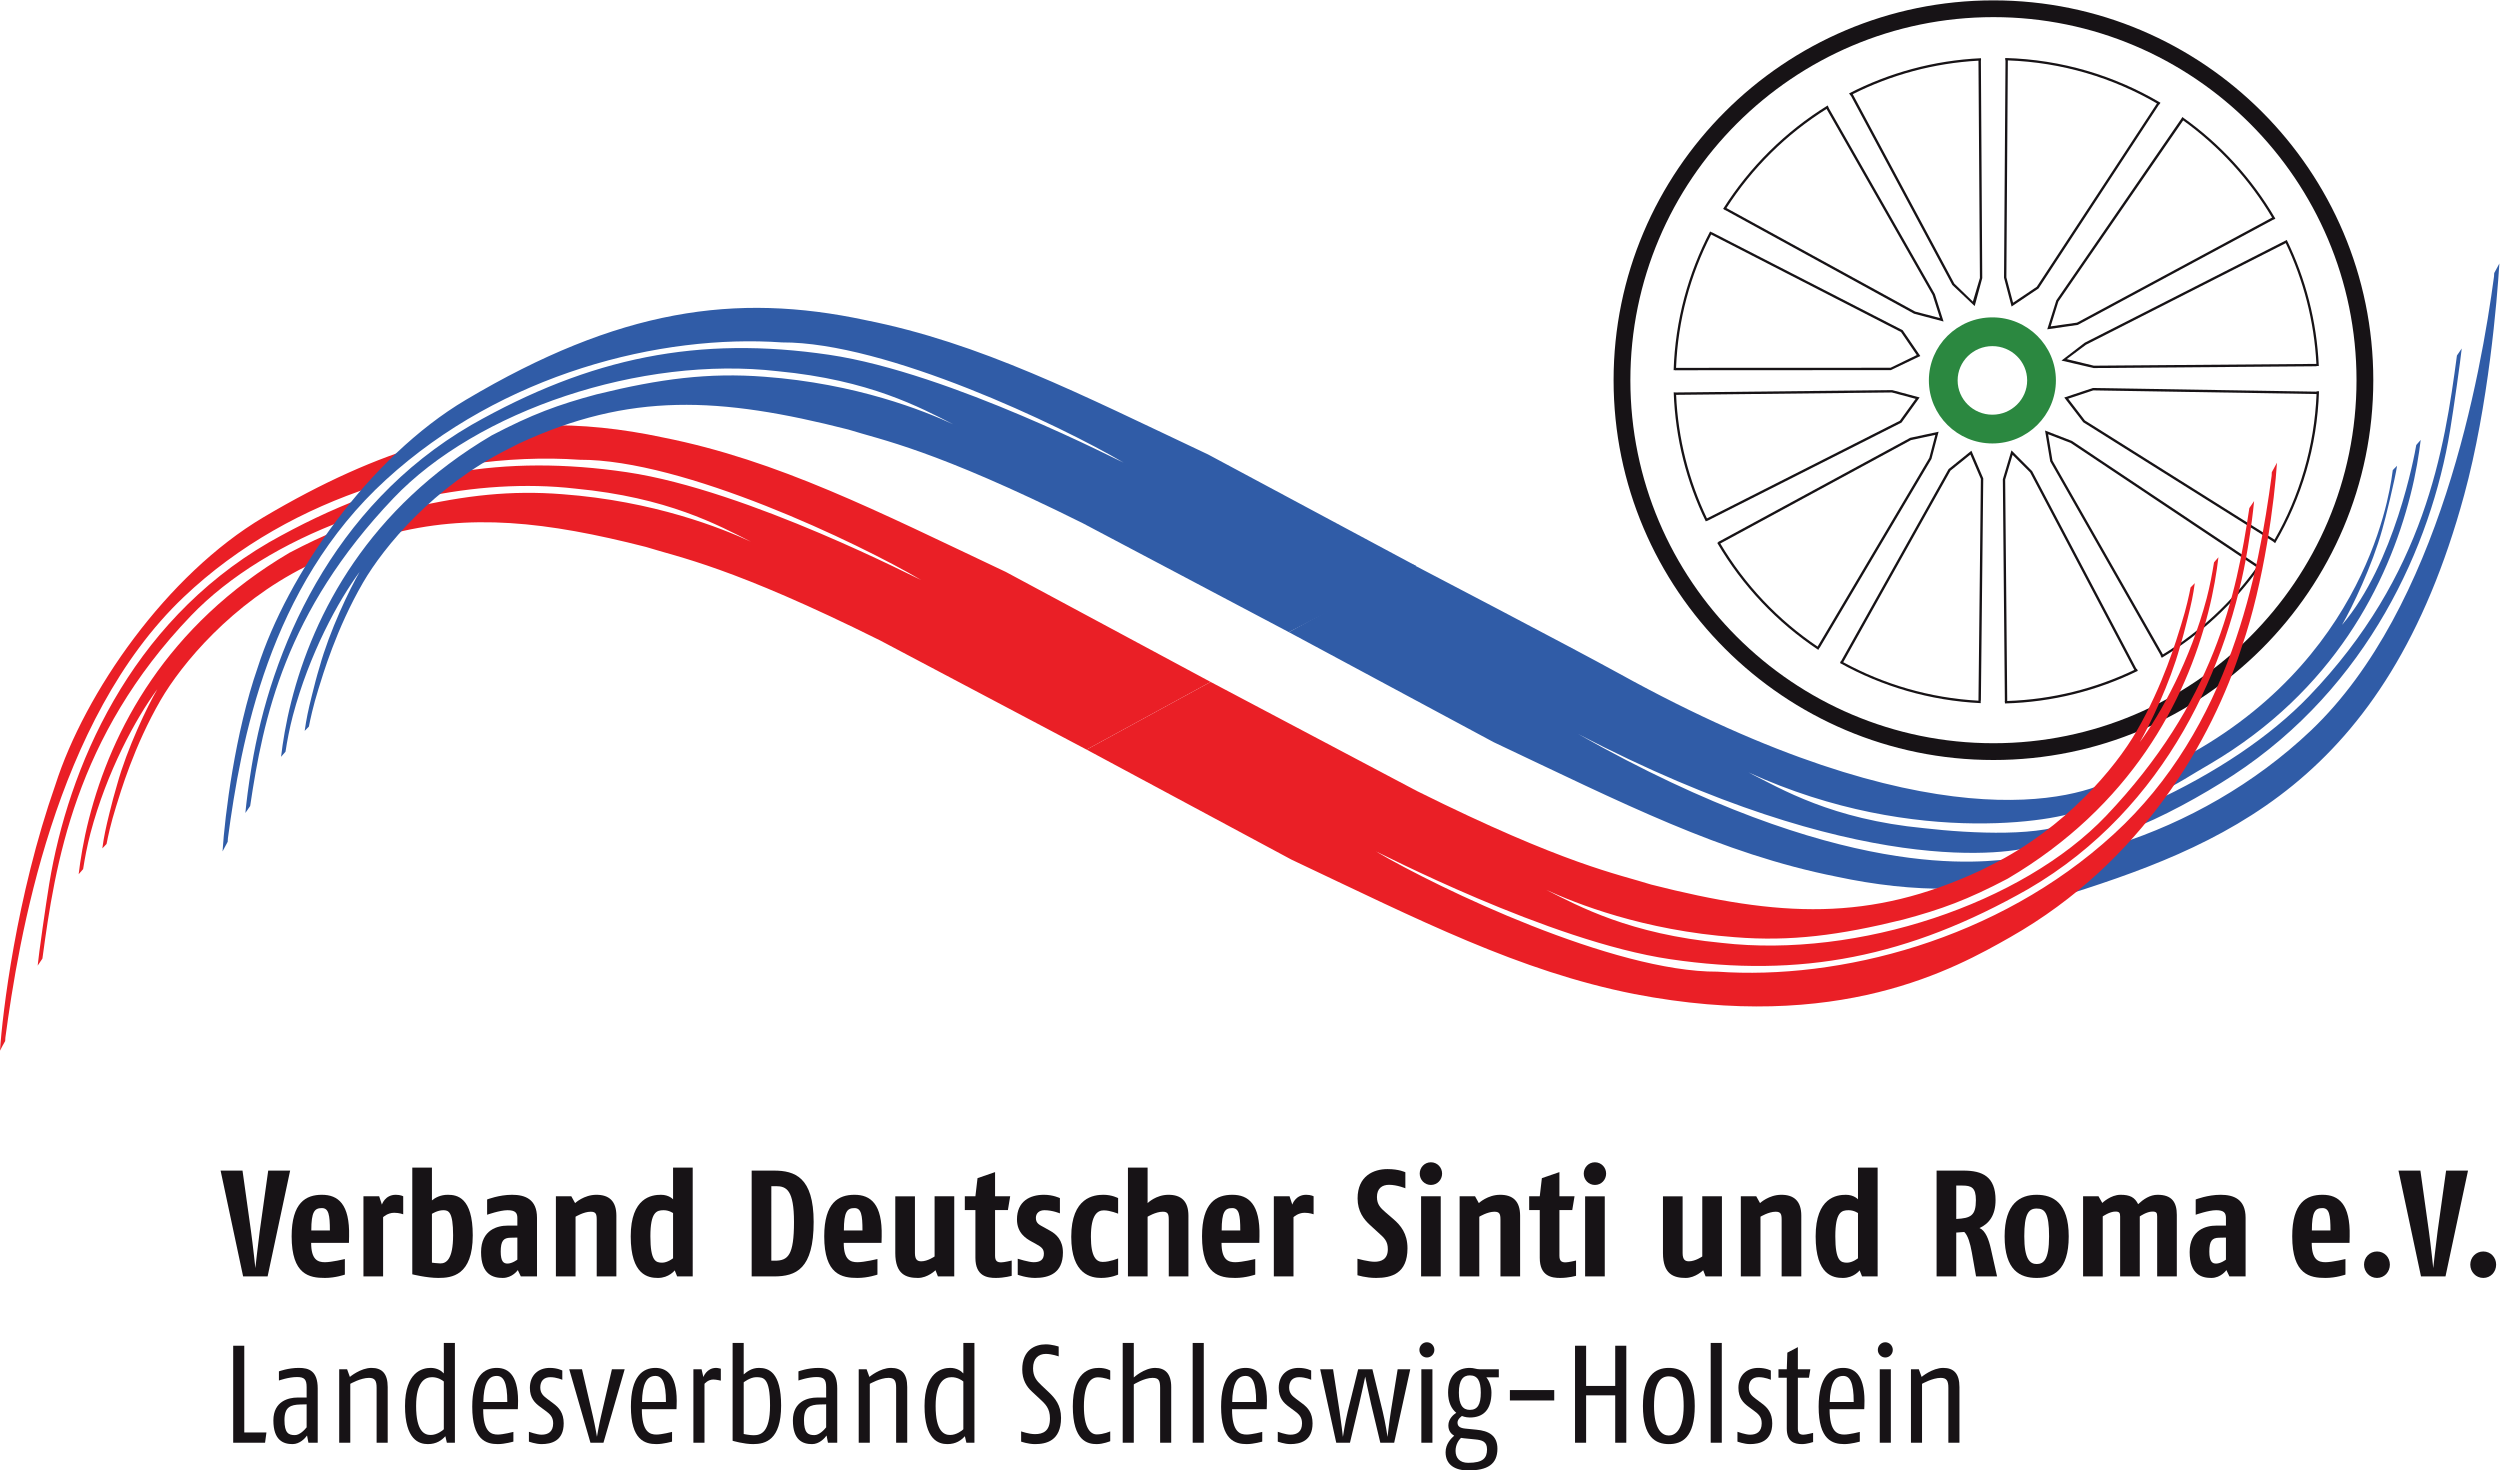 <?xml version="1.0" encoding="UTF-8" standalone="no"?>
<!-- Created with Inkscape (http://www.inkscape.org/) -->

<svg
   version="1.1"
   id="svg132"
   width="946.731"
   height="556.843"
   viewBox="0 0 946.731 556.843"
   sodipodi:docname="logo_verband_sur_cmyk.eps"
   xmlns:inkscape="http://www.inkscape.org/namespaces/inkscape"
   xmlns:sodipodi="http://sodipodi.sourceforge.net/DTD/sodipodi-0.dtd"
   xmlns="http://www.w3.org/2000/svg"
   xmlns:svg="http://www.w3.org/2000/svg">
  <defs
     id="defs136" />
  <sodipodi:namedview
     id="namedview134"
     pagecolor="#ffffff"
     bordercolor="#000000"
     borderopacity="0.25"
     inkscape:showpageshadow="2"
     inkscape:pageopacity="0.0"
     inkscape:pagecheckerboard="0"
     inkscape:deskcolor="#d1d1d1"
     showgrid="false" />
  <g
     id="g140"
     inkscape:groupmode="layer"
     inkscape:label="Page 1"
     transform="matrix(1.333,0,0,-1.333,0,556.843)">
    <path
       d="M 76.025,55.116 H 69.068 l -6.4,30.065 h 6.227 l 2.405,-17.18 c 0.558,-4.038 1.246,-10.522 1.246,-10.522 0,0 0.773,7.044 1.246,10.522 l 2.405,17.18 h 6.228 l -6.4,-30.065"
       style="fill:#171316;fill-opacity:1;fill-rule:nonzero;stroke:none;stroke-width:0.1"
       id="path144" />
    <path
       d="m 91.443,74.53 c -2.062,0 -3.007,-0.988 -3.007,-6.356 h 5.283 c 0,4.422 -0.343,6.356 -2.276,6.356 z m 7.688,-9.879 H 88.394 c 0,-4.81 1.889,-5.498 3.908,-5.498 1.932,0 5.669,0.902 5.669,0.902 V 55.632 c 0,0 -2.663,-0.945 -5.669,-0.945 -4.423,0 -9.45,0.902 -9.45,11.811 0,9.621 4.081,11.812 8.591,11.812 4.595,0 7.945,-2.621 7.73,-11.812 l -0.043,-1.847"
       style="fill:#171316;fill-opacity:1;fill-rule:nonzero;stroke:none;stroke-width:0.1"
       id="path146" />
    <path
       d="m 111.972,73.198 c -1.847,0 -3.136,-1.246 -3.136,-1.246 V 55.116 h -5.583 v 22.764 h 4.467 l 0.773,-2.362 c 0,0 0.859,2.792 3.951,2.792 1.375,0 2.105,-0.43 2.105,-0.43 v -5.111 c 0,0 -1.117,0.429 -2.577,0.429"
       style="fill:#171316;fill-opacity:1;fill-rule:nonzero;stroke:none;stroke-width:0.1"
       id="path148" />
    <path
       d="m 125.93,73.928 c -1.632,0 -3.221,-1.029 -3.221,-1.029 V 59.025 c 0,0 1.632,-0.214 2.405,-0.214 1.59,0 3.608,1.03 3.608,7.987 0,6.701 -1.288,7.13 -2.792,7.13 z m -1.374,-19.241 c -3.393,0 -7.43,1.032 -7.43,1.032 v 30.321 h 5.583 v -9.32 c 0.945,0.773 2.448,1.59 4.51,1.59 2.576,0 7.086,-0.687 7.086,-11.512 0,-11.511 -6.055,-12.111 -9.749,-12.111"
       style="fill:#171316;fill-opacity:1;fill-rule:nonzero;stroke:none;stroke-width:0.1"
       id="path150" />
    <path
       d="m 146.975,66.154 -1.976,-0.043 c -1.933,-0.042 -2.749,-0.859 -2.749,-3.951 0,-2.878 0.859,-3.392 1.933,-3.392 1.331,0 2.792,1.116 2.792,1.116 z m 0.987,-11.038 -0.859,1.804 c 0,0 -1.503,-2.233 -4.295,-2.233 -2.62,0 -6.142,0.859 -6.142,7.345 0,6.442 4.854,7.515 7.474,7.515 h 2.835 v 2.148 c 0,1.46 -0.559,2.233 -2.792,2.233 -2.148,0 -5.798,-1.288 -5.798,-1.288 v 4.339 c 0,0 3.392,1.331 7.087,1.331 3.693,0 7.086,-1.246 7.086,-6.53 V 55.116 h -4.596"
       style="fill:#171316;fill-opacity:1;fill-rule:nonzero;stroke:none;stroke-width:0.1"
       id="path152" />
    <path
       d="m 169.521,55.116 v 16.15 c 0,1.589 -0.257,2.233 -1.717,2.233 -1.976,0 -4.295,-1.417 -4.295,-1.417 V 55.116 h -5.584 v 22.764 h 4.381 l 1.073,-1.933 c 0,0 2.492,2.363 6.057,2.363 3.565,0 5.668,-1.762 5.668,-5.928 V 55.116 h -5.583"
       style="fill:#171316;fill-opacity:1;fill-rule:nonzero;stroke:none;stroke-width:0.1"
       id="path154" />
    <path
       d="m 191.211,73.112 c 0,0 -1.118,0.816 -2.664,0.816 -2.019,0 -3.779,-0.516 -3.779,-7.43 0,-7.044 1.546,-7.473 3.349,-7.473 1.546,0 3.094,1.246 3.094,1.246 z m 1.16,-17.996 -0.689,1.717 c 0,0 -1.631,-2.146 -4.767,-2.146 -2.749,0 -7.731,0.773 -7.731,11.811 0,11.081 6.013,11.812 8.59,11.812 2.319,0 3.437,-1.289 3.437,-1.289 v 9.019 h 5.582 V 55.116 h -4.422"
       style="fill:#171316;fill-opacity:1;fill-rule:nonzero;stroke:none;stroke-width:0.1"
       id="path156" />
    <path
       d="m 220.456,80.758 h -1.331 V 59.584 h 0.988 c 3.78,0 5.454,1.546 5.454,10.995 0,9.018 -2.104,10.179 -5.111,10.179 z M 219.855,55.116 h -6.313 v 30.065 h 6.313 c 5.928,0 11.296,-1.847 11.296,-14.602 0,-13.357 -4.982,-15.463 -11.296,-15.463"
       style="fill:#171316;fill-opacity:1;fill-rule:nonzero;stroke:none;stroke-width:0.1"
       id="path158" />
    <path
       d="m 242.745,74.53 c -2.06,0 -3.006,-0.988 -3.006,-6.356 h 5.282 c 0,4.422 -0.343,6.356 -2.276,6.356 z m 7.689,-9.879 h -10.738 c 0,-4.81 1.889,-5.498 3.908,-5.498 1.933,0 5.67,0.902 5.67,0.902 V 55.632 c 0,0 -2.664,-0.945 -5.67,-0.945 -4.424,0 -9.449,0.902 -9.449,11.811 0,9.621 4.081,11.812 8.59,11.812 4.597,0 7.946,-2.621 7.733,-11.812 l -0.044,-1.847"
       style="fill:#171316;fill-opacity:1;fill-rule:nonzero;stroke:none;stroke-width:0.1"
       id="path160" />
    <path
       d="m 266.454,55.116 -0.688,1.76 c 0,0 -2.19,-2.189 -4.982,-2.189 -3.392,0 -6.443,1.032 -6.443,7.087 v 16.106 h 5.584 V 61.774 c 0,-1.933 0.73,-2.363 1.804,-2.363 1.804,0 3.78,1.374 3.78,1.374 v 17.095 h 5.584 V 55.116 h -4.639"
       style="fill:#171316;fill-opacity:1;fill-rule:nonzero;stroke:none;stroke-width:0.1"
       id="path162" />
    <path
       d="m 282.902,54.687 c -2.362,0 -5.798,0.429 -5.798,5.713 v 13.572 h -3.007 v 3.908 h 3.007 l 0.601,5.154 4.983,1.719 v -6.873 h 4.295 l -0.645,-3.908 h -3.65 V 61 c 0,-1.546 0.644,-1.889 1.761,-1.889 0.816,0 2.964,0.516 2.964,0.516 v -4.34 c 0,0 -2.105,-0.6 -4.511,-0.6"
       style="fill:#171316;fill-opacity:1;fill-rule:nonzero;stroke:none;stroke-width:0.1"
       id="path164" />
    <path
       d="m 294.067,54.687 c -2.492,0 -4.939,0.902 -4.939,0.902 v 4.552 c 0,0 3.136,-0.988 4.509,-0.988 1.89,0 2.922,0.688 2.922,2.448 0,1.462 -0.946,1.977 -2.062,2.621 l -1.546,0.859 c -1.376,0.774 -4.038,2.32 -4.038,6.228 0,5.111 3.608,7.001 7.689,7.001 2.576,0 4.509,-0.946 4.509,-0.946 v -4.336 c 0,0 -2.147,0.9 -4.382,0.9 -1.502,0 -2.446,-0.858 -2.446,-2.191 0,-1.589 1.03,-1.974 2.362,-2.704 l 1.76,-0.989 c 1.633,-0.902 3.565,-2.619 3.565,-6.141 0,-5.97 -4.081,-7.216 -7.903,-7.216"
       style="fill:#171316;fill-opacity:1;fill-rule:nonzero;stroke:none;stroke-width:0.1"
       id="path166" />
    <path
       d="m 312.837,54.687 c -2.792,0 -8.505,0.902 -8.505,11.682 0,11.297 6.53,11.941 9.149,11.941 2.449,0 4.165,-0.946 4.165,-0.946 v -4.422 c 0,0 -2.275,0.943 -4.036,0.943 -1.761,0 -3.694,-1.116 -3.694,-7.516 0,-5.755 1.546,-7.131 3.35,-7.131 2.062,0 4.38,0.99 4.38,0.99 V 55.632 c 0,0 -2.018,-0.945 -4.809,-0.945"
       style="fill:#171316;fill-opacity:1;fill-rule:nonzero;stroke:none;stroke-width:0.1"
       id="path168" />
    <path
       d="m 332.034,55.116 v 16.15 c 0,1.589 -0.257,2.233 -1.717,2.233 -1.975,0 -4.295,-1.417 -4.295,-1.417 V 55.116 h -5.584 v 30.924 h 5.584 V 75.947 c 0,0 2.363,2.363 5.928,2.363 3.565,0 5.668,-1.762 5.668,-5.928 V 55.116 h -5.584"
       style="fill:#171316;fill-opacity:1;fill-rule:nonzero;stroke:none;stroke-width:0.1"
       id="path170" />
    <path
       d="m 350.073,74.53 c -2.06,0 -3.006,-0.988 -3.006,-6.356 h 5.283 c 0,4.422 -0.344,6.356 -2.277,6.356 z m 7.689,-9.879 h -10.738 c 0,-4.81 1.89,-5.498 3.909,-5.498 1.932,0 5.67,0.902 5.67,0.902 V 55.632 c 0,0 -2.665,-0.945 -5.67,-0.945 -4.425,0 -9.45,0.902 -9.45,11.811 0,9.621 4.081,11.812 8.59,11.812 4.597,0 7.947,-2.621 7.732,-11.812 l -0.043,-1.847"
       style="fill:#171316;fill-opacity:1;fill-rule:nonzero;stroke:none;stroke-width:0.1"
       id="path172" />
    <path
       d="m 370.604,73.198 c -1.848,0 -3.135,-1.246 -3.135,-1.246 V 55.116 h -5.584 v 22.764 h 4.468 l 0.772,-2.362 c 0,0 0.857,2.792 3.95,2.792 1.375,0 2.106,-0.43 2.106,-0.43 v -5.111 c 0,0 -1.118,0.429 -2.577,0.429"
       style="fill:#171316;fill-opacity:1;fill-rule:nonzero;stroke:none;stroke-width:0.1"
       id="path174" />
    <path
       d="m 390.917,54.687 c -2.876,0 -5.281,0.773 -5.281,0.773 v 4.681 c 0,0 3.177,-0.859 4.851,-0.859 1.933,0 3.782,0.73 3.782,3.567 0,2.275 -0.99,3.177 -2.622,4.637 l -2.49,2.277 c -1.719,1.589 -3.478,3.822 -3.478,7.515 0,6.4 4.551,8.333 8.503,8.333 3.307,0 5.068,-0.902 5.068,-0.902 v -4.553 c 0,0 -2.362,0.987 -4.639,0.987 -1.975,0 -3.435,-1.029 -3.435,-3.477 0,-2.148 1.073,-3.136 2.447,-4.34 l 2.191,-1.887 c 2.104,-1.805 4.038,-4.124 4.038,-8.335 0,-7.171 -4.553,-8.417 -8.935,-8.417"
       style="fill:#171316;fill-opacity:1;fill-rule:nonzero;stroke:none;stroke-width:0.1"
       id="path176" />
    <path
       d="M 403.716,55.116 V 77.88 H 409.3 V 55.116 Z m 2.792,25.986 c -1.805,0 -3.179,1.46 -3.179,3.219 0,1.762 1.374,3.222 3.179,3.222 1.803,0 3.179,-1.46 3.179,-3.222 0,-1.759 -1.376,-3.219 -3.179,-3.219"
       style="fill:#171316;fill-opacity:1;fill-rule:nonzero;stroke:none;stroke-width:0.1"
       id="path178" />
    <path
       d="m 426.264,55.116 v 16.15 c 0,1.589 -0.257,2.233 -1.717,2.233 -1.976,0 -4.295,-1.417 -4.295,-1.417 V 55.116 h -5.584 v 22.764 h 4.381 l 1.073,-1.933 c 0,0 2.492,2.363 6.057,2.363 3.565,0 5.669,-1.762 5.669,-5.928 V 55.116 h -5.584"
       style="fill:#171316;fill-opacity:1;fill-rule:nonzero;stroke:none;stroke-width:0.1"
       id="path180" />
    <path
       d="m 443.229,54.687 c -2.362,0 -5.797,0.429 -5.797,5.713 v 13.572 h -3.008 v 3.908 h 3.008 l 0.6,5.154 4.984,1.719 v -6.873 h 4.294 l -0.645,-3.908 h -3.649 V 61 c 0,-1.546 0.643,-1.889 1.759,-1.889 0.817,0 2.964,0.516 2.964,0.516 v -4.34 c 0,0 -2.104,-0.6 -4.51,-0.6"
       style="fill:#171316;fill-opacity:1;fill-rule:nonzero;stroke:none;stroke-width:0.1"
       id="path182" />
    <path
       d="m 450.314,55.116 v 22.764 h 5.584 V 55.116 Z m 2.792,25.986 c -1.804,0 -3.178,1.46 -3.178,3.219 0,1.762 1.374,3.222 3.178,3.222 1.803,0 3.179,-1.46 3.179,-3.222 0,-1.759 -1.376,-3.219 -3.179,-3.219"
       style="fill:#171316;fill-opacity:1;fill-rule:nonzero;stroke:none;stroke-width:0.1"
       id="path184" />
    <path
       d="m 484.544,55.116 -0.688,1.76 c 0,0 -2.19,-2.189 -4.982,-2.189 -3.393,0 -6.442,1.032 -6.442,7.087 v 16.106 h 5.583 V 61.774 c 0,-1.933 0.73,-2.363 1.804,-2.363 1.804,0 3.78,1.374 3.78,1.374 v 17.095 h 5.584 V 55.116 h -4.639"
       style="fill:#171316;fill-opacity:1;fill-rule:nonzero;stroke:none;stroke-width:0.1"
       id="path186" />
    <path
       d="m 506.146,55.116 v 16.15 c 0,1.589 -0.256,2.233 -1.716,2.233 -1.976,0 -4.295,-1.417 -4.295,-1.417 V 55.116 h -5.584 v 22.764 h 4.382 l 1.073,-1.933 c 0,0 2.491,2.363 6.057,2.363 3.564,0 5.667,-1.762 5.667,-5.928 V 55.116 h -5.584"
       style="fill:#171316;fill-opacity:1;fill-rule:nonzero;stroke:none;stroke-width:0.1"
       id="path188" />
    <path
       d="m 527.837,73.112 c 0,0 -1.118,0.816 -2.664,0.816 -2.019,0 -3.779,-0.516 -3.779,-7.43 0,-7.044 1.545,-7.473 3.349,-7.473 1.546,0 3.094,1.246 3.094,1.246 z m 1.159,-17.996 -0.688,1.717 c 0,0 -1.63,-2.146 -4.768,-2.146 -2.748,0 -7.73,0.773 -7.73,11.811 0,11.081 6.013,11.812 8.589,11.812 2.32,0 3.438,-1.289 3.438,-1.289 v 9.019 h 5.582 V 55.116 h -4.423"
       style="fill:#171316;fill-opacity:1;fill-rule:nonzero;stroke:none;stroke-width:0.1"
       id="path190" />
    <path
       d="m 557.469,80.931 h -1.718 v -9.492 c 4.123,0.214 5.583,0.943 5.583,5.368 0,3.563 -1.288,4.124 -3.865,4.124 z m 3.908,-25.815 -1.203,6.83 c -0.471,2.62 -1.116,4.811 -2.147,5.798 L 555.751,67.573 V 55.116 h -5.583 v 30.065 h 7.603 c 5.411,0 9.147,-1.676 9.147,-8.374 0,-4.338 -1.847,-6.7 -4.553,-7.946 1.676,-0.731 2.62,-3.179 3.222,-5.884 l 1.761,-7.861 h -5.971"
       style="fill:#171316;fill-opacity:1;fill-rule:nonzero;stroke:none;stroke-width:0.1"
       id="path192" />
    <path
       d="m 578.602,74.402 c -2.363,0 -3.524,-1.59 -3.524,-7.904 0,-6.443 1.589,-7.86 3.524,-7.86 1.932,0 3.521,1.16 3.521,7.86 0,6.743 -1.246,7.904 -3.521,7.904 z m 0,-19.715 c -4.684,0 -9.107,2.103 -9.107,11.811 0,9.363 4.423,11.812 9.107,11.812 4.551,0 9.103,-2.191 9.103,-11.812 0,-9.793 -4.466,-11.811 -9.103,-11.811"
       style="fill:#171316;fill-opacity:1;fill-rule:nonzero;stroke:none;stroke-width:0.1"
       id="path194" />
    <path
       d="m 612.829,55.116 v 17.009 c 0,1.073 -0.214,1.417 -1.373,1.417 -1.59,0 -3.565,-1.374 -3.565,-1.374 V 55.116 h -5.583 v 17.009 c 0,1.073 -0.215,1.417 -1.374,1.417 -1.589,0 -3.566,-1.374 -3.566,-1.374 V 55.116 h -5.584 v 22.764 h 4.382 l 1.073,-1.89 c 0,0 2.363,2.32 5.198,2.32 2.662,0 4.036,-0.731 4.981,-2.664 1.546,1.418 3.352,2.664 5.541,2.664 4.081,0 5.454,-2.147 5.454,-5.714 V 55.116 h -5.584"
       style="fill:#171316;fill-opacity:1;fill-rule:nonzero;stroke:none;stroke-width:0.1"
       id="path196" />
    <path
       d="m 632.368,66.154 -1.975,-0.043 c -1.933,-0.042 -2.747,-0.859 -2.747,-3.951 0,-2.878 0.857,-3.392 1.932,-3.392 1.33,0 2.79,1.116 2.79,1.116 z m 0.989,-11.038 -0.859,1.804 c 0,0 -1.503,-2.233 -4.295,-2.233 -2.62,0 -6.141,0.859 -6.141,7.345 0,6.442 4.852,7.515 7.473,7.515 h 2.833 v 2.148 c 0,1.46 -0.557,2.233 -2.79,2.233 -2.148,0 -5.8,-1.288 -5.8,-1.288 v 4.339 c 0,0 3.395,1.331 7.087,1.331 3.695,0 7.087,-1.246 7.087,-6.53 V 55.116 h -4.595"
       style="fill:#171316;fill-opacity:1;fill-rule:nonzero;stroke:none;stroke-width:0.1"
       id="path198" />
    <path
       d="m 659.787,74.53 c -2.059,0 -3.006,-0.988 -3.006,-6.356 h 5.284 c 0,4.422 -0.345,6.356 -2.278,6.356 z m 7.69,-9.879 h -10.739 c 0,-4.81 1.89,-5.498 3.908,-5.498 1.933,0 5.671,0.902 5.671,0.902 V 55.632 c 0,0 -2.665,-0.945 -5.671,-0.945 -4.423,0 -9.449,0.902 -9.449,11.811 0,9.621 4.081,11.812 8.59,11.812 4.597,0 7.946,-2.621 7.733,-11.812 l -0.043,-1.847"
       style="fill:#171316;fill-opacity:1;fill-rule:nonzero;stroke:none;stroke-width:0.1"
       id="path200" />
    <path
       d="m 675.292,54.687 c -2.104,0 -3.693,1.718 -3.693,3.779 0,2.062 1.589,3.737 3.693,3.737 2.104,0 3.65,-1.675 3.65,-3.737 0,-2.061 -1.546,-3.779 -3.65,-3.779"
       style="fill:#171316;fill-opacity:1;fill-rule:nonzero;stroke:none;stroke-width:0.1"
       id="path202" />
    <path
       d="m 694.741,55.116 h -6.958 l -6.399,30.065 h 6.227 l 2.406,-17.18 c 0.558,-4.038 1.245,-10.522 1.245,-10.522 0,0 0.773,7.044 1.246,10.522 l 2.405,17.18 h 6.228 l -6.4,-30.065"
       style="fill:#171316;fill-opacity:1;fill-rule:nonzero;stroke:none;stroke-width:0.1"
       id="path204" />
    <path
       d="m 705.478,54.687 c -2.104,0 -3.694,1.718 -3.694,3.779 0,2.062 1.59,3.737 3.694,3.737 2.105,0 3.651,-1.675 3.651,-3.737 0,-2.061 -1.546,-3.779 -3.651,-3.779"
       style="fill:#171316;fill-opacity:1;fill-rule:nonzero;stroke:none;stroke-width:0.1"
       id="path206" />
    <path
       d="M 75.301,7.872 H 66.246 V 35.428 h 3.15 V 10.786 h 6.298 L 75.301,7.872"
       style="fill:#171316;fill-opacity:1;fill-rule:nonzero;stroke:none;stroke-width:0.1"
       id="path208" />
    <path
       d="m 87.111,18.778 -1.772,-0.04 c -2.756,-0.08 -4.527,-0.669 -4.527,-4.409 0,-3.74 1.181,-4.292 2.952,-4.292 1.377,0 2.716,1.417 3.346,2.205 z M 87.623,7.872 87.229,9.92 C 86.639,9.094 85.143,7.48 83.096,7.48 c -2.598,0 -5.432,1.062 -5.432,6.731 0,5.512 4.409,6.495 6.809,6.495 h 2.638 v 2.952 c 0,2.285 -0.709,2.874 -2.756,2.874 -2.362,0 -5.117,-0.984 -5.117,-0.984 v 2.598 c 0,0 2.598,0.984 5.669,0.984 2.834,0 5.354,-0.825 5.354,-5.864 V 7.872 h -2.638"
       style="fill:#171316;fill-opacity:1;fill-rule:nonzero;stroke:none;stroke-width:0.1"
       id="path210" />
    <path
       d="M 106.992,7.872 V 23.461 c 0,2.008 -0.472,2.835 -2.165,2.835 -2.362,0 -5.314,-1.693 -5.314,-1.693 V 7.872 H 96.363 V 28.736 h 2.244 l 0.788,-2.166 c 0,0 3.03,2.56 6.14,2.56 2.992,0 4.606,-1.614 4.606,-5.434 V 7.872 h -3.149"
       style="fill:#171316;fill-opacity:1;fill-rule:nonzero;stroke:none;stroke-width:0.1"
       id="path212" />
    <path
       d="m 126.085,25.273 c -0.472,0.393 -1.692,1.22 -3.345,1.22 -2.009,0 -4.528,-1.299 -4.528,-8.189 0,-7.32 2.441,-8.227 4.133,-8.227 1.811,0 3.386,1.26 3.74,1.615 z m 0.866,-17.401 -0.432,1.852 C 125.495,8.581 124,7.48 121.559,7.48 c -2.52,0 -6.496,1.221 -6.496,10.824 0,9.646 4.921,10.826 7.282,10.826 1.811,0 3.071,-0.825 3.74,-1.574 v 8.661 h 3.149 V 7.872 h -2.283"
       style="fill:#171316;fill-opacity:1;fill-rule:nonzero;stroke:none;stroke-width:0.1"
       id="path214" />
    <path
       d="m 141.125,26.848 c -2.598,0 -3.7,-2.403 -3.818,-7.402 h 6.81 c 0,5.669 -1.102,7.402 -2.992,7.402 z m 5.983,-9.449 h -9.84 c 0,-6.573 2.322,-7.205 4.172,-7.205 1.456,0 4.409,0.75 4.409,0.75 V 8.188 c 0,0 -2.44,-0.708 -4.409,-0.708 -3.346,0 -7.282,1.181 -7.282,10.629 0,8.659 3.385,11.021 6.967,11.021 3.622,0 6.378,-2.519 6.023,-10.826 l -0.04,-0.905"
       style="fill:#171316;fill-opacity:1;fill-rule:nonzero;stroke:none;stroke-width:0.1"
       id="path216" />
    <path
       d="m 153.841,7.48 c -1.654,0 -3.582,0.708 -3.582,0.708 V 10.984 c 0,0 2.283,-0.828 3.582,-0.828 1.93,0 3.306,0.868 3.306,3.228 0,1.89 -0.983,2.678 -2.203,3.583 l -1.497,1.102 c -1.495,1.102 -2.912,2.48 -2.912,5.392 0,3.584 2.362,5.669 5.669,5.669 2.165,0 3.541,-0.749 3.541,-0.749 v -2.636 c 0,0 -1.614,0.748 -3.425,0.748 -1.731,0 -2.833,-1.024 -2.833,-2.913 0,-1.654 0.866,-2.402 2.008,-3.268 l 1.731,-1.299 c 1.535,-1.14 2.914,-2.637 2.914,-5.629 0,-5.039 -3.544,-5.904 -6.299,-5.904"
       style="fill:#171316;fill-opacity:1;fill-rule:nonzero;stroke:none;stroke-width:0.1"
       id="path218" />
    <path
       d="m 171.438,7.872 h -3.7 l -6.023,20.864 h 3.622 l 3.109,-13.382 c 0.63,-2.717 1.141,-5.787 1.141,-5.787 0,0 0.513,3.07 1.142,5.787 l 3.11,13.382 h 3.622 L 171.438,7.872"
       style="fill:#171316;fill-opacity:1;fill-rule:nonzero;stroke:none;stroke-width:0.1"
       id="path220" />
    <path
       d="m 186.2,26.848 c -2.598,0 -3.7,-2.403 -3.819,-7.402 h 6.809 c 0,5.669 -1.101,7.402 -2.99,7.402 z m 5.983,-9.449 h -9.841 c 0,-6.573 2.323,-7.205 4.172,-7.205 1.457,0 4.409,0.75 4.409,0.75 V 8.188 c 0,0 -2.441,-0.708 -4.409,-0.708 -3.346,0 -7.282,1.181 -7.282,10.629 0,8.659 3.385,11.021 6.968,11.021 3.62,0 6.377,-2.519 6.023,-10.826 l -0.04,-0.905"
       style="fill:#171316;fill-opacity:1;fill-rule:nonzero;stroke:none;stroke-width:0.1"
       id="path222" />
    <path
       d="m 202.616,25.823 c -1.495,0 -2.479,-1.22 -2.479,-1.22 V 7.872 h -3.15 V 28.736 h 2.323 l 0.511,-2.204 c 0,0 0.905,2.598 3.622,2.598 0.513,0 1.338,-0.235 1.338,-0.235 v -3.387 c 0,0 -1.26,0.315 -2.165,0.315"
       style="fill:#171316;fill-opacity:1;fill-rule:nonzero;stroke:none;stroke-width:0.1"
       id="path224" />
    <path
       d="m 214.823,26.493 c -1.694,0 -3.544,-1.457 -3.544,-1.457 v -14.682 c 0,0 1.655,-0.355 2.796,-0.355 1.967,0 4.684,0.63 4.684,8.424 0,7.952 -1.851,8.07 -3.936,8.07 z M 213.956,7.48 c -2.677,0 -5.826,0.944 -5.826,0.944 V 36.217 h 3.149 v -8.937 c 0.866,0.708 2.204,1.85 4.331,1.85 2.716,0 6.298,-1.18 6.298,-10.707 0,-9.762 -4.449,-10.943 -7.952,-10.943"
       style="fill:#171316;fill-opacity:1;fill-rule:nonzero;stroke:none;stroke-width:0.1"
       id="path226" />
    <path
       d="m 234.702,18.778 -1.771,-0.04 c -2.755,-0.08 -4.527,-0.669 -4.527,-4.409 0,-3.74 1.181,-4.292 2.952,-4.292 1.378,0 2.716,1.417 3.346,2.205 z m 0.513,-10.906 -0.394,2.048 c -0.59,-0.826 -2.087,-2.44 -4.133,-2.44 -2.599,0 -5.434,1.062 -5.434,6.731 0,5.512 4.41,6.495 6.812,6.495 h 2.636 v 2.952 c 0,2.285 -0.708,2.874 -2.755,2.874 -2.362,0 -5.117,-0.984 -5.117,-0.984 v 2.598 c 0,0 2.598,0.984 5.669,0.984 2.833,0 5.352,-0.825 5.352,-5.864 V 7.872 h -2.636"
       style="fill:#171316;fill-opacity:1;fill-rule:nonzero;stroke:none;stroke-width:0.1"
       id="path228" />
    <path
       d="M 254.583,7.872 V 23.461 c 0,2.008 -0.473,2.835 -2.166,2.835 -2.362,0 -5.313,-1.693 -5.313,-1.693 V 7.872 h -3.15 V 28.736 h 2.244 l 0.787,-2.166 c 0,0 3.032,2.56 6.141,2.56 2.992,0 4.606,-1.614 4.606,-5.434 V 7.872 h -3.149"
       style="fill:#171316;fill-opacity:1;fill-rule:nonzero;stroke:none;stroke-width:0.1"
       id="path230" />
    <path
       d="m 273.677,25.273 c -0.473,0.393 -1.695,1.22 -3.347,1.22 -2.008,0 -4.527,-1.299 -4.527,-8.189 0,-7.32 2.441,-8.227 4.133,-8.227 1.811,0 3.386,1.26 3.741,1.615 z m 0.865,-17.401 -0.433,1.852 c -1.024,-1.143 -2.519,-2.244 -4.96,-2.244 -2.519,0 -6.495,1.221 -6.495,10.824 0,9.646 4.92,10.826 7.282,10.826 1.811,0 3.071,-0.825 3.741,-1.574 v 8.661 h 3.149 V 7.872 h -2.284"
       style="fill:#171316;fill-opacity:1;fill-rule:nonzero;stroke:none;stroke-width:0.1"
       id="path232" />
    <path
       d="m 294.03,7.48 c -1.968,0 -3.936,0.708 -3.936,0.708 V 11.1 c 0,0 2.165,-0.785 3.936,-0.785 2.323,0 4.252,0.865 4.252,4.447 0,2.914 -1.338,4.134 -2.874,5.55 l -2.283,2.126 c -1.457,1.339 -2.717,3.267 -2.717,6.259 0,5.551 3.662,7.125 6.693,7.125 1.771,0 3.66,-0.629 3.66,-0.629 v -2.795 c 0,0 -1.928,0.708 -3.66,0.708 -2.087,0 -3.622,-1.3 -3.622,-4.093 0,-2.322 1.024,-3.544 2.322,-4.765 l 2.127,-2.007 c 1.771,-1.692 3.503,-3.66 3.503,-7.322 0,-6.574 -4.292,-7.439 -7.401,-7.439"
       style="fill:#171316;fill-opacity:1;fill-rule:nonzero;stroke:none;stroke-width:0.1"
       id="path234" />
    <path
       d="m 311.587,7.48 c -2.636,0 -6.81,0.905 -6.81,10.707 0,9.801 4.764,10.943 7.401,10.943 2.047,0 3.228,-0.749 3.228,-0.749 v -2.676 c 0,0 -1.654,0.748 -3.503,0.748 -1.93,0 -3.976,-1.653 -3.976,-8.266 0,-6.023 1.81,-7.952 3.66,-7.952 1.93,0 3.819,0.865 3.819,0.865 V 8.307 c 0,0 -2.008,-0.827 -3.819,-0.827"
       style="fill:#171316;fill-opacity:1;fill-rule:nonzero;stroke:none;stroke-width:0.1"
       id="path236" />
    <path
       d="M 329.58,7.872 V 23.461 c 0,2.165 -0.433,2.835 -2.165,2.835 -2.363,0 -5.315,-1.851 -5.315,-1.851 V 7.872 h -3.149 V 36.217 h 3.149 v -9.804 c 0,0 2.952,2.717 6.063,2.717 2.834,0 4.566,-1.614 4.566,-5.434 V 7.872 h -3.149"
       style="fill:#171316;fill-opacity:1;fill-rule:nonzero;stroke:none;stroke-width:0.1"
       id="path238" />
    <path
       d="M 338.83,7.872 V 36.217 h 3.149 V 7.872 h -3.149"
       style="fill:#171316;fill-opacity:1;fill-rule:nonzero;stroke:none;stroke-width:0.1"
       id="path240" />
    <path
       d="m 353.869,26.848 c -2.598,0 -3.7,-2.403 -3.819,-7.402 h 6.809 c 0,5.669 -1.1,7.402 -2.99,7.402 z m 5.983,-9.449 h -9.84 c 0,-6.573 2.322,-7.205 4.172,-7.205 1.457,0 4.408,0.75 4.408,0.75 V 8.188 c 0,0 -2.441,-0.708 -4.408,-0.708 -3.347,0 -7.283,1.181 -7.283,10.629 0,8.659 3.385,11.021 6.968,11.021 3.621,0 6.377,-2.519 6.024,-10.826 l -0.041,-0.905"
       style="fill:#171316;fill-opacity:1;fill-rule:nonzero;stroke:none;stroke-width:0.1"
       id="path242" />
    <path
       d="m 366.586,7.48 c -1.653,0 -3.583,0.708 -3.583,0.708 V 10.984 c 0,0 2.283,-0.828 3.583,-0.828 1.928,0 3.307,0.868 3.307,3.228 0,1.89 -0.985,2.678 -2.205,3.583 l -1.496,1.102 c -1.496,1.102 -2.914,2.48 -2.914,5.392 0,3.584 2.363,5.669 5.669,5.669 2.165,0 3.543,-0.749 3.543,-0.749 v -2.636 c 0,0 -1.614,0.748 -3.425,0.748 -1.732,0 -2.835,-1.024 -2.835,-2.913 0,-1.654 0.868,-2.402 2.008,-3.268 l 1.733,-1.299 c 1.535,-1.14 2.914,-2.637 2.914,-5.629 0,-5.039 -3.544,-5.904 -6.299,-5.904"
       style="fill:#171316;fill-opacity:1;fill-rule:nonzero;stroke:none;stroke-width:0.1"
       id="path244" />
    <path
       d="m 396.071,7.872 h -3.937 l -2.637,11.064 c -0.708,2.99 -1.653,7.715 -1.653,7.715 0,0 -0.945,-4.528 -1.693,-7.677 L 383.513,7.872 h -3.898 L 375.05,28.736 h 3.662 l 1.85,-11.965 c 0.432,-2.836 0.945,-7.244 0.945,-7.244 0,0 0.668,4.33 1.377,7.244 l 2.951,11.965 h 4.055 l 2.914,-11.965 c 0.827,-3.425 1.378,-7.244 1.378,-7.244 0,0 0.511,4.487 0.944,7.244 l 1.93,11.965 h 3.582 L 396.071,7.872"
       style="fill:#171316;fill-opacity:1;fill-rule:nonzero;stroke:none;stroke-width:0.1"
       id="path246" />
    <path
       d="M 403.79,7.872 V 28.736 h 3.148 V 7.872 Z m 1.575,24.211 c -1.181,0 -2.127,0.983 -2.127,2.165 0,1.18 0.946,2.166 2.127,2.166 1.181,0 2.125,-0.986 2.125,-2.166 0,-1.182 -0.944,-2.165 -2.125,-2.165"
       style="fill:#171316;fill-opacity:1;fill-rule:nonzero;stroke:none;stroke-width:0.1"
       id="path248" />
    <path
       d="m 417.567,27.005 c -1.927,0 -3.109,-1.339 -3.109,-4.882 0,-3.425 1.063,-4.92 3.109,-4.92 2.205,0 3.112,1.535 3.112,4.92 0,3.346 -0.947,4.882 -3.112,4.882 z m 1.497,-18.187 -3.149,0.314 c -0.473,0.04 -0.867,0.119 -0.867,0.119 -0.63,-0.63 -1.535,-1.849 -1.535,-3.701 0,-1.968 1.142,-3.385 3.584,-3.385 4.211,0 5.352,1.339 5.352,3.82 0,2.242 -1.378,2.636 -3.385,2.833 z m 3.188,17.635 c 0.984,-1.18 1.457,-2.873 1.457,-4.33 0,-4.842 -2.284,-7.085 -6.142,-7.085 -1.297,0 -2.243,0.433 -2.243,0.433 0,0 -1.26,-0.827 -1.26,-1.852 0,-1.139 0.749,-1.573 2.206,-1.73 l 3.187,-0.315 c 3.347,-0.315 5.944,-1.575 5.944,-5.392 C 425.401,1.733 422.567,0 417.097,0 c -3.701,0 -6.417,1.574 -6.417,5.156 0,2.403 1.573,3.938 2.44,4.725 -0.905,0.511 -1.654,1.378 -1.654,2.913 0,1.928 1.576,3.15 2.244,3.582 -1.377,1.103 -2.322,3.03 -2.322,5.747 0,4.882 2.676,7.007 6.179,7.007 1.222,0 1.773,-0.394 2.874,-0.394 h 5.355 v -2.283 h -3.544"
       style="fill:#171316;fill-opacity:1;fill-rule:nonzero;stroke:none;stroke-width:0.1"
       id="path250" />
    <path
       d="m 428.946,19.879 v 2.952 h 12.597 v -2.952 h -12.597"
       style="fill:#171316;fill-opacity:1;fill-rule:nonzero;stroke:none;stroke-width:0.1"
       id="path252" />
    <path
       d="M 458.866,7.872 V 21.336 H 450.6 V 7.872 h -3.15 V 35.428 h 3.15 V 24.013 h 8.266 v 11.415 h 3.149 V 7.872 h -3.149"
       style="fill:#171316;fill-opacity:1;fill-rule:nonzero;stroke:none;stroke-width:0.1"
       id="path254" />
    <path
       d="m 474.104,26.729 c -2.285,0 -4.213,-1.653 -4.213,-8.425 0,-6.888 2.44,-8.384 4.213,-8.384 1.77,0 4.211,1.534 4.211,8.384 0,7.047 -2.046,8.425 -4.211,8.425 z m 0,-19.249 c -3.741,0 -7.362,1.929 -7.362,10.824 0,8.582 3.464,10.826 7.362,10.826 3.7,0 7.361,-1.968 7.361,-10.826 0,-8.975 -3.622,-10.824 -7.361,-10.824"
       style="fill:#171316;fill-opacity:1;fill-rule:nonzero;stroke:none;stroke-width:0.1"
       id="path256" />
    <path
       d="M 485.993,7.872 V 36.217 h 3.15 V 7.872 h -3.15"
       style="fill:#171316;fill-opacity:1;fill-rule:nonzero;stroke:none;stroke-width:0.1"
       id="path258" />
    <path
       d="m 497.175,7.48 c -1.654,0 -3.583,0.708 -3.583,0.708 V 10.984 c 0,0 2.283,-0.828 3.583,-0.828 1.928,0 3.306,0.868 3.306,3.228 0,1.89 -0.984,2.678 -2.205,3.583 l -1.495,1.102 c -1.496,1.102 -2.914,2.48 -2.914,5.392 0,3.584 2.362,5.669 5.669,5.669 2.165,0 3.543,-0.749 3.543,-0.749 v -2.636 c 0,0 -1.613,0.748 -3.425,0.748 -1.732,0 -2.833,-1.024 -2.833,-2.913 0,-1.654 0.866,-2.402 2.006,-3.268 l 1.733,-1.299 c 1.535,-1.14 2.914,-2.637 2.914,-5.629 0,-5.039 -3.544,-5.904 -6.299,-5.904"
       style="fill:#171316;fill-opacity:1;fill-rule:nonzero;stroke:none;stroke-width:0.1"
       id="path260" />
    <path
       d="m 511.937,7.48 c -2.283,0 -4.331,0.708 -4.331,4.449 v 14.407 h -2.36 v 2.4 h 2.36 l 0.16,4.724 2.99,1.574 v -6.298 h 3.543 l -0.394,-2.4 h -3.149 V 11.889 c 0,-1.417 0.591,-1.733 1.614,-1.733 0.748,0 2.716,0.513 2.716,0.513 V 8.069 c 0,0 -1.732,-0.589 -3.149,-0.589"
       style="fill:#171316;fill-opacity:1;fill-rule:nonzero;stroke:none;stroke-width:0.1"
       id="path262" />
    <path
       d="m 523.63,26.848 c -2.598,0 -3.7,-2.403 -3.819,-7.402 h 6.809 c 0,5.669 -1.1,7.402 -2.99,7.402 z m 5.982,-9.449 h -9.84 c 0,-6.573 2.323,-7.205 4.172,-7.205 1.456,0 4.409,0.75 4.409,0.75 V 8.188 c 0,0 -2.441,-0.708 -4.409,-0.708 -3.346,0 -7.283,1.181 -7.283,10.629 0,8.659 3.385,11.021 6.969,11.021 3.62,0 6.377,-2.519 6.022,-10.826 l -0.04,-0.905"
       style="fill:#171316;fill-opacity:1;fill-rule:nonzero;stroke:none;stroke-width:0.1"
       id="path264" />
    <path
       d="M 534.022,7.872 V 28.736 h 3.15 V 7.872 Z m 1.577,24.211 c -1.182,0 -2.127,0.983 -2.127,2.165 0,1.18 0.945,2.166 2.127,2.166 1.18,0 2.125,-0.986 2.125,-2.166 0,-1.182 -0.945,-2.165 -2.125,-2.165"
       style="fill:#171316;fill-opacity:1;fill-rule:nonzero;stroke:none;stroke-width:0.1"
       id="path266" />
    <path
       d="M 553.511,7.872 V 23.461 c 0,2.008 -0.473,2.835 -2.165,2.835 -2.363,0 -5.315,-1.693 -5.315,-1.693 V 7.872 h -3.149 V 28.736 h 2.244 l 0.787,-2.166 c 0,0 3.032,2.56 6.141,2.56 2.992,0 4.606,-1.614 4.606,-5.434 V 7.872 h -3.149"
       style="fill:#171316;fill-opacity:1;fill-rule:nonzero;stroke:none;stroke-width:0.1"
       id="path268" />
    <path
       d="m 566.016,319.406 c -5.446,0 -9.871,-4.371 -9.871,-9.743 0,-5.372 4.425,-9.737 9.871,-9.737 5.449,0 9.882,4.365 9.882,9.737 0,5.372 -4.433,9.743 -9.882,9.743 z m 0,-27.651 c -9.951,0 -18.041,8.035 -18.041,17.908 0,9.878 8.09,17.912 18.041,17.912 9.954,0 18.047,-8.034 18.047,-17.912 0,-9.873 -8.093,-17.908 -18.047,-17.908"
       style="fill:#2b8840;fill-opacity:1;fill-rule:nonzero;stroke:none;stroke-width:0.1"
       id="path270" />
    <path
       d="m 566.321,204.552 c -58.006,0 -105.191,47.178 -105.191,105.173 0,58.004 47.185,105.19 105.191,105.19 57.998,0 105.184,-47.186 105.184,-105.19 0,-57.995 -47.186,-105.173 -105.184,-105.173 z m 0,211.038 c -58.382,0 -105.868,-47.488 -105.868,-105.865 0,-58.369 47.486,-105.855 105.868,-105.855 58.364,0 105.863,47.486 105.863,105.855 0,58.377 -47.499,105.865 -105.863,105.865"
       style="fill:#ec2146;fill-opacity:1;fill-rule:nonzero;stroke:none;stroke-width:0.1"
       id="path272" />
    <path
       d="m 566.321,412.871 c -56.879,0 -103.148,-46.271 -103.148,-103.146 0,-56.866 46.269,-103.13 103.148,-103.13 56.865,0 103.143,46.264 103.143,103.13 0,56.875 -46.278,103.146 -103.143,103.146 z m 0,-211.044 c -59.506,0 -107.916,48.402 -107.916,107.898 0,59.499 48.41,107.907 107.916,107.907 59.494,0 107.91,-48.408 107.91,-107.907 0,-59.496 -48.416,-107.898 -107.91,-107.898"
       style="fill:#171316;fill-opacity:1;fill-rule:nonzero;stroke:none;stroke-width:0.1"
       id="path274" />
    <path
       d="m 537.091,313.262 -60.938,-0.027 c 0.537,13.597 4.072,26.435 9.97,37.876 l 53.942,-27.705 4.468,-6.542 z m 3.443,10.666 -54.111,27.777 v 0 c -0.233,0.052 -0.426,0.151 -0.598,0.277 -6.202,-11.858 -9.907,-25.235 -10.365,-39.422 0.072,0.011 0.133,0.031 0.196,0.031 0.18,0 0.326,-0.036 0.47,-0.072 0,0 0,0.022 0,0.036 l 61.03,0.036 8.384,4.006 -5.006,7.331"
       style="fill:#171316;fill-opacity:1;fill-rule:nonzero;stroke:none;stroke-width:0.1"
       id="path276" />
    <path
       d="m 548.105,287.671 -31.744,-53.626 c -11.24,7.576 -20.711,17.594 -27.632,29.287 l 54.166,29.379 6.921,1.483 z m -5.398,5.699 -0.048,-0.015 -54.272,-29.436 c 0,0 -0.014,0.023 -0.014,0.027 -0.028,-0.027 -0.065,-0.047 -0.096,-0.072 -0.112,-0.146 -0.246,-0.283 -0.413,-0.385 7.13,-12.185 16.974,-22.596 28.716,-30.381 0.081,0.259 0.231,0.514 0.438,0.714 l 31.694,53.543 2.027,7.726 -8.032,-1.721"
       style="fill:#171316;fill-opacity:1;fill-rule:nonzero;stroke:none;stroke-width:0.1"
       id="path278" />
    <path
       d="m 571.753,288.513 4.985,-4.983 29.596,-56.116 c -11.003,-5.266 -23.208,-8.391 -36.098,-8.824 l -0.581,62.896 z m -2.245,-69.944 c 0.055,-0.226 0.093,-0.441 0.078,-0.677 13.504,0.357 26.29,3.658 37.746,9.26 -0.038,0.084 -0.075,0.18 -0.112,0.282 -0.075,0.095 -0.131,0.209 -0.174,0.322 -0.025,-0.009 -0.062,-0.029 -0.104,-0.047 l -29.632,56.181 -5.872,5.9 -2.453,-8.214 0.574,-63.007 c -0.016,0 -0.03,0 -0.051,0"
       style="fill:#171316;fill-opacity:1;fill-rule:nonzero;stroke:none;stroke-width:0.1"
       id="path280" />
    <path
       d="m 614.456,231.82 -31.366,55.064 -1.242,7.487 6.436,-2.483 52.839,-35.309 c -7.129,-9.932 -16.2,-18.37 -26.667,-24.759 z m 27.465,25.111 c -0.147,0.049 -0.28,0.108 -0.4,0.201 h -0.003 l -52.906,35.346 -7.632,2.951 1.468,-8.765 31.43,-55.192 c -0.037,-0.014 -0.065,-0.037 -0.102,-0.06 0.018,-0.002 0.018,-0.011 0.018,-0.016 0.15,-0.159 0.272,-0.339 0.339,-0.536 11.006,6.597 20.504,15.424 27.9,25.87 -0.043,0.058 -0.085,0.129 -0.112,0.201"
       style="fill:#171316;fill-opacity:1;fill-rule:nonzero;stroke:none;stroke-width:0.1"
       id="path282" />
    <path
       d="m 590.054,326.081 -7.486,-1.065 2.193,7.047 35.456,51.466 c 10.199,-7.343 18.826,-16.742 25.262,-27.604 z m 55.795,29.235 c 0.079,0.057 0.154,0.094 0.266,0.13 0.09,0.079 0.198,0.139 0.294,0.186 -6.653,11.413 -15.68,21.261 -26.442,28.861 -0.065,-0.21 -0.183,-0.389 -0.337,-0.547 0,-0.006 0.014,-0.009 0.02,-0.009 l -35.474,-51.531 -2.572,-8.224 8.659,1.247 55.566,29.917 c 0.016,-0.009 0.016,-0.019 0.02,-0.03"
       style="fill:#171316;fill-opacity:1;fill-rule:nonzero;stroke:none;stroke-width:0.1"
       id="path284" />
    <path
       d="m 587.145,315.713 5.447,4.075 56.78,28.878 c 5.005,-10.493 8.061,-22.09 8.691,-34.308 l -63.221,-0.507 z m 71.342,-1.945 c 0.101,0 0.182,-0.011 0.265,-0.024 -0.571,12.806 -3.785,24.923 -9.113,35.841 -0.16,-0.131 -0.343,-0.238 -0.573,-0.297 0,-0.009 0.006,-0.013 0.006,-0.013 l -56.829,-28.905 -6.594,-5.067 9.129,-2.129 63.16,0.51 c 0.172,0.049 0.355,0.084 0.549,0.084"
       style="fill:#171316;fill-opacity:1;fill-rule:nonzero;stroke:none;stroke-width:0.1"
       id="path286" />
    <path
       d="m 592.298,298.285 -4.74,6.182 7.109,2.364 63.443,-1.04 c -0.622,-14.998 -4.879,-29.079 -11.937,-41.365 z m 53.531,-34.464 c 0.174,-0.103 0.344,-0.243 0.488,-0.398 0.006,-0.005 0.014,-0.005 0.014,-0.005 v 0 c 7.488,12.762 11.977,27.466 12.479,43.187 -0.085,-0.014 -0.161,-0.033 -0.24,-0.033 -0.019,0 -0.027,0.009 -0.033,0.009 -0.028,0 -0.042,-0.009 -0.05,-0.009 -0.019,0 -0.063,0.009 -0.085,0.009 -0.033,0 -0.061,-0.009 -0.081,-0.009 -0.064,0 -0.112,0.019 -0.163,0.027 -0.018,0 -0.018,0 -0.028,0 0,-0.053 0,-0.088 0,-0.127 l -63.52,1.038 h -0.052 l -8.12,-2.705 5.399,-7.027 54.008,-33.931 c 0,-0.01 -0.016,-0.026 -0.016,-0.026"
       style="fill:#171316;fill-opacity:1;fill-rule:nonzero;stroke:none;stroke-width:0.1"
       id="path288" />
    <path
       d="m 562.063,218.679 c -13.853,0.764 -26.883,4.638 -38.424,10.93 l 30.457,54.407 5.682,4.588 2.965,-6.917 z m -2.009,71.01 -6.482,-5.224 -30.527,-54.523 c -0.015,0.004 -0.042,0.022 -0.066,0.033 -0.038,-0.149 -0.102,-0.282 -0.177,-0.401 0,-0.009 0,-0.009 0,-0.012 -0.024,-0.068 -0.037,-0.132 -0.058,-0.199 11.947,-6.635 25.514,-10.684 39.951,-11.387 0,0.048 0.011,0.106 0.011,0.152 -0.039,0.244 -0.011,0.507 0.045,0.743 l 0.671,62.891 v 0.061 l -3.368,7.866"
       style="fill:#171316;fill-opacity:1;fill-rule:nonzero;stroke:none;stroke-width:0.1"
       id="path290" />
    <path
       d="m 484.923,270.465 c -5.115,10.717 -8.203,22.581 -8.753,35.095 l 61.296,0.678 6.753,-1.808 -4.488,-6.223 z m 60.42,34.365 -7.793,2.081 -61.407,-0.667 c 0,0 0,0.011 0,0.02 -0.068,-0.009 -0.15,-0.026 -0.235,-0.026 -0.15,0 -0.302,0.023 -0.43,0.059 0.457,-13.117 3.681,-25.529 9.117,-36.683 0.178,0.118 0.394,0.19 0.634,0.223 0,0 -0.008,0.023 -0.008,0.026 l 54.971,27.816 5.151,7.151"
       style="fill:#171316;fill-opacity:1;fill-rule:nonzero;stroke:none;stroke-width:0.1"
       id="path292" />
    <path
       d="m 490.456,358.634 c 7.282,11.35 17.015,20.99 28.452,28.155 l 30.126,-52.85 2.098,-6.569 -7.073,1.862 z m 59.221,-24.463 -30.205,52.987 c 0.028,0.006 0.042,0.006 0.055,0.019 -0.112,0.156 -0.187,0.327 -0.253,0.503 -0.01,0.034 -0.038,0.053 -0.061,0.085 -11.994,-7.387 -22.178,-17.464 -29.693,-29.37 0.215,-0.093 0.397,-0.219 0.541,-0.382 0.016,0.018 0.016,0.032 0.034,0.056 l 53.67,-29.453 8.38,-2.22 -2.468,7.775"
       style="fill:#171316;fill-opacity:1;fill-rule:nonzero;stroke:none;stroke-width:0.1"
       id="path294" />
    <path
       d="m 578.624,336.265 -6.73,-4.527 -1.901,7.2 0.417,61.639 c 15.395,-0.543 29.821,-4.931 42.36,-12.22 z m -8.954,64.994 c 0.006,-0.098 0,-0.2 -0.005,-0.301 0.005,-0.074 0.005,-0.138 0.005,-0.214 0,-0.049 0.006,-0.088 0.006,-0.138 0.027,0 0.041,0 0.064,0 l -0.42,-61.755 2.153,-8.2 7.584,5.09 0.065,0.04 34.224,52.233 c 0.083,-0.042 0.307,0.318 0.425,0.526 -12.987,7.695 -28.037,12.283 -44.101,12.719"
       style="fill:#171316;fill-opacity:1;fill-rule:nonzero;stroke:none;stroke-width:0.1"
       id="path296" />
    <path
       d="m 560.472,332.063 -5.274,5.105 -28.851,53.821 c 10.86,5.456 22.946,8.813 35.716,9.508 l 0.408,-61.726 z m 2.304,68.468 c 0,0.115 0,0.208 0.015,0.307 -0.015,0.12 -0.015,0.247 -0.015,0.361 -13.434,-0.628 -26.143,-4.162 -37.482,-10 0.162,-0.164 0.274,-0.354 0.359,-0.579 0.028,0.015 0.062,0.041 0.089,0.055 l 28.893,-53.889 6.352,-6.005 2.155,7.946 -0.391,61.804 c 0.006,0 0.012,0 0.025,0"
       style="fill:#171316;fill-opacity:1;fill-rule:nonzero;stroke:none;stroke-width:0.1"
       id="path298" />
    <path
       d="m 308.689,204.78 -58.654,31.014 c -42.223,21.007 -57.224,23.613 -66.519,26.559 -28.389,7.236 -50.117,9.662 -73.211,3.513 1.754,2.653 3.883,5.188 6.271,7.562 15.86,3.641 28.674,5.048 43.132,3.916 26.075,-1.928 45.335,-9.668 53.633,-13.501 -9.387,4.758 -23.747,12.596 -49.903,15.084 -14.032,1.614 -29.115,0.593 -43.766,-2.573 2.897,2.535 6.016,4.893 9.206,7.075 15.659,2.733 31.709,2.743 49.219,0.159 34.522,-5.105 83.582,-30.815 83.636,-30.65 -17.947,10.571 -67.644,34.319 -97.071,34.185 -9.985,0.707 -20.933,0.28 -32.238,-1.383 7.864,4.923 15.845,8.722 21.38,11.135 11.442,0.311 22.805,-0.909 34.56,-3.42 32.759,-6.511 60.858,-20.951 97.375,-38.196 l 58.187,-31.253 z m -200.585,77.248 c -0.828,-0.821 -1.659,-1.702 -2.511,-2.632 C 86.548,273.127 67.805,262.968 52.181,248.112 15.45,213.23 5.211,150.355 1.531,122.974 L 1.471,121.983 C 0.951,121.08 0.461,120.175 0,119.246 c 0.653,10.273 4.58,43.724 15.723,75.5 8.398,26.273 31.586,59.699 59.129,76.044 16.761,9.932 31.991,16.754 46.514,20.934 z M 97.986,270.004 C 80.639,263.531 65.102,254.126 54.284,242.847 21.152,208.343 15.643,172.001 12.052,145.42 c -0.462,-0.695 -0.916,-1.346 -1.35,-2.01 0.276,3.055 2.324,17.425 3.301,23.343 5.376,32.55 22.632,73.745 62.392,96.896 8.983,5.105 17.772,9.28 26.467,12.596 -1.654,-2.04 -3.328,-4.159 -4.876,-6.241 z m -8.173,-11.695 -2.998,-1.534 C 65.768,246.236 51.616,229.121 45.652,218.876 38.007,205.676 34.206,192.528 32.966,188.575 31.473,183.827 30.628,179.88 30.268,177.974 l -1.198,-1.254 c 0.453,3.344 1.012,5.941 2.027,10.037 0.721,2.896 1.402,5.548 2.166,8.051 2.834,10.308 8.612,22.308 11.439,27.137 -6.094,-8.276 -14.338,-23.311 -19.007,-40.924 -0.903,-3.428 -1.624,-7.227 -2.081,-10.191 -0.516,-0.593 -0.755,-0.855 -1.268,-1.45 0.476,3.993 1.343,9.534 2.922,15.711 6.383,25.133 21.97,54.955 56.947,75.604 5.143,2.691 9.459,4.731 13.645,6.406 -2.601,-3.631 -4.778,-6.864 -6.048,-8.792"
       style="fill:#ea1f26;fill-opacity:1;fill-rule:nonzero;stroke:none;stroke-width:0.1"
       id="path300" />
    <path
       d="m 402.354,256.94 -59.141,31.686 c -36.512,17.226 -64.616,31.663 -97.374,38.176 -36.954,7.913 -70.125,3.104 -113.493,-22.657 -27.559,-16.346 -50.741,-49.766 -59.135,-76.036 -6.408,-18.408 -9.34,-41.985 -9.989,-52.243 0.478,0.909 0.953,1.805 1.462,2.728 l 0.063,0.979 c 3.673,27.389 11.585,71.489 44.92,101.899 32.981,30.182 78.128,41.403 112.477,38.99 29.427,0.143 79.113,-23.587 97.073,-34.157 -0.064,-0.181 -49.124,25.527 -83.648,30.64 -37.069,5.469 -67.74,-0.642 -101.681,-19.944 -39.754,-23.133 -57.031,-64.34 -62.386,-96.881 -0.982,-5.922 -1.509,-10.291 -1.791,-13.338 0.453,0.666 0.912,1.321 1.361,1.987 3.711,24.89 9.844,55.02 40.705,87.439 23.704,24.924 70.389,40.556 109.144,36.074 26.161,-2.483 40.517,-10.324 49.896,-15.087 -8.291,3.853 -27.551,11.578 -53.629,13.514 -15.846,1.226 -29.699,-0.564 -47.744,-5.011 -10.847,-2.922 -18.308,-5.644 -29.743,-11.645 -34.971,-20.639 -50.561,-50.461 -56.947,-75.609 -1.568,-6.173 -2.445,-11.704 -2.907,-15.712 0.491,0.592 0.747,0.863 1.264,1.461 0.452,2.97 1.166,6.751 2.075,10.187 4.669,17.617 12.908,32.661 19.003,40.924 -2.809,-4.821 -8.597,-16.833 -11.425,-27.126 -0.776,-2.503 -1.449,-5.167 -2.172,-8.056 -1.025,-4.104 -1.575,-6.709 -2.035,-10.022 l 1.196,1.222 c 0.367,1.919 1.211,5.865 2.69,10.608 1.243,3.966 5.053,17.12 12.696,30.308 5.949,10.24 20.12,27.362 41.141,37.895 l 3.009,1.538 c 31.611,14.708 57.136,13.358 93.694,4.044 9.308,-2.95 24.295,-5.565 66.528,-26.568 l 58.642,-30.997 36.201,18.79"
       style="fill:#305ca7;fill-opacity:1;fill-rule:nonzero;stroke:none;stroke-width:0.1"
       id="path302" />
    <path
       d="m 401.392,257.364 c 0,0 45.108,-23.538 58.642,-31.007 87.674,-48.42 130.028,-35.998 141.363,-29.455 -1.907,-2.706 -6.394,-6.309 -8.938,-8.725 -4.522,-3.135 -47.64,-11.879 -95.723,10.123 9.375,-4.746 23.659,-13.326 49.829,-15.84 13.62,-1.559 34.336,-2.566 42.629,2.234 -3.033,-2.535 -7.45,-5.037 -10.789,-7.201 -7.091,-2.397 -50.587,-9.699 -130.087,31.727 74.914,-42.406 114.528,-36.625 125.177,-35.184 -8.362,-5.058 -14.331,-6.682 -19.443,-8.777 -10.686,-0.139 -21.346,1.077 -32.342,3.432 -32.763,6.523 -60.873,20.962 -97.368,38.197 l -58.189,31.262 z m 195.799,-82.315 c 0.462,0.425 1.503,-0.357 4.394,2.846 19.455,6.219 38.953,17.141 54.91,32.294 36.729,34.888 48.345,101.595 52.029,128.993 l 0.058,0.982 c 0.496,0.925 0.991,1.82 1.466,2.715 -0.643,-10.251 -3.068,-40.293 -9.996,-65.753 C 677.811,195.331 631.484,177.28 583.497,162.392 Z m 14.017,14.653 c 18.173,8.385 33.705,18.748 44.735,30.217 33.15,34.5 38.476,70.225 42.048,96.822 0.466,0.667 0.923,1.322 1.361,1.998 -0.291,-3.05 -2.339,-17.434 -3.318,-23.337 -5.363,-32.557 -23.211,-72.742 -61.67,-97.921 -8.813,-5.765 -20.53,-12.184 -29.596,-15.552 1.711,2.019 4.811,5.641 6.44,7.773 z m 6.206,8.442 0.887,1.142 4.355,4.485 c 52.33,29.432 56.761,78.525 57.112,80.42 l 1.213,1.225 c -0.445,-3.323 -3.429,-15.576 -4.198,-18.089 -2.846,-10.271 -8.616,-22.291 -11.444,-27.117 14.888,17.359 20.621,48.153 21.097,51.113 0.508,0.588 0.76,0.858 1.266,1.442 -0.477,-3.983 -1.345,-9.541 -2.923,-15.696 -6.377,-25.149 -21.81,-55.645 -56.798,-76.292 -4.918,-2.78 -10.092,-6.352 -14.56,-8.109 2.49,3.405 2.552,3.288 3.993,5.476"
       style="fill:#305ca7;fill-opacity:1;fill-rule:nonzero;stroke:none;stroke-width:0.1"
       id="path304" />
    <path
       d="m 308.689,204.78 58.185,-31.243 c 36.498,-17.245 64.605,-31.674 97.368,-38.185 58.232,-11.274 91.161,7.226 106.855,16.145 37.714,21.422 57.376,56.281 65.798,82.553 6.382,18.413 9.325,42.009 9.975,52.246 -0.474,-0.897 -0.964,-1.804 -1.475,-2.708 l -0.041,-1.001 C 641.648,255.216 633.77,211.117 600.413,180.684 567.439,150.498 522.29,139.28 487.929,141.695 c -29.425,-0.143 -79.127,23.597 -97.071,34.171 0.055,0.182 49.119,-25.554 83.64,-30.631 37.082,-5.483 67.764,0.626 101.701,19.932 39.753,23.131 57.02,64.336 62.381,96.903 0.979,5.908 1.503,10.276 1.79,13.322 -0.454,-0.666 -0.894,-1.328 -1.355,-1.989 -3.713,-24.896 -9.858,-55.008 -40.7,-87.449 -23.732,-24.903 -70.414,-40.546 -109.167,-36.087 -26.168,2.509 -40.502,10.341 -49.896,15.081 8.298,-3.816 27.561,-11.558 53.636,-13.462 15.845,-1.277 29.702,0.55 47.744,4.993 10.842,2.909 18.313,5.63 29.736,11.64 35,20.632 50.588,50.458 56.952,75.6 1.578,6.172 2.446,11.712 2.914,15.705 -0.511,-0.605 -0.72,-0.847 -1.251,-1.443 -0.477,-2.969 -1.174,-6.75 -2.085,-10.212 -4.655,-17.59 -12.924,-32.635 -19.027,-40.901 2.838,4.823 8.62,16.84 11.437,27.121 0.77,2.495 1.456,5.172 2.18,8.064 1.028,4.088 1.595,6.706 2.029,10.016 l -1.197,-1.229 c -0.357,-1.918 -1.195,-5.861 -2.684,-10.61 -1.252,-3.971 -5.04,-17.115 -12.707,-30.299 -5.926,-10.249 -20.105,-27.378 -41.137,-37.899 l -3.021,-1.529 c -31.595,-14.699 -57.131,-13.359 -93.677,-4.068 -9.309,2.962 -24.305,5.57 -66.521,26.562 l -58.647,31.009 -35.237,-19.226"
       style="fill:#ea1f26;fill-opacity:1;fill-rule:nonzero;stroke:none;stroke-width:0.1"
       id="path306" />
  </g>
</svg>
